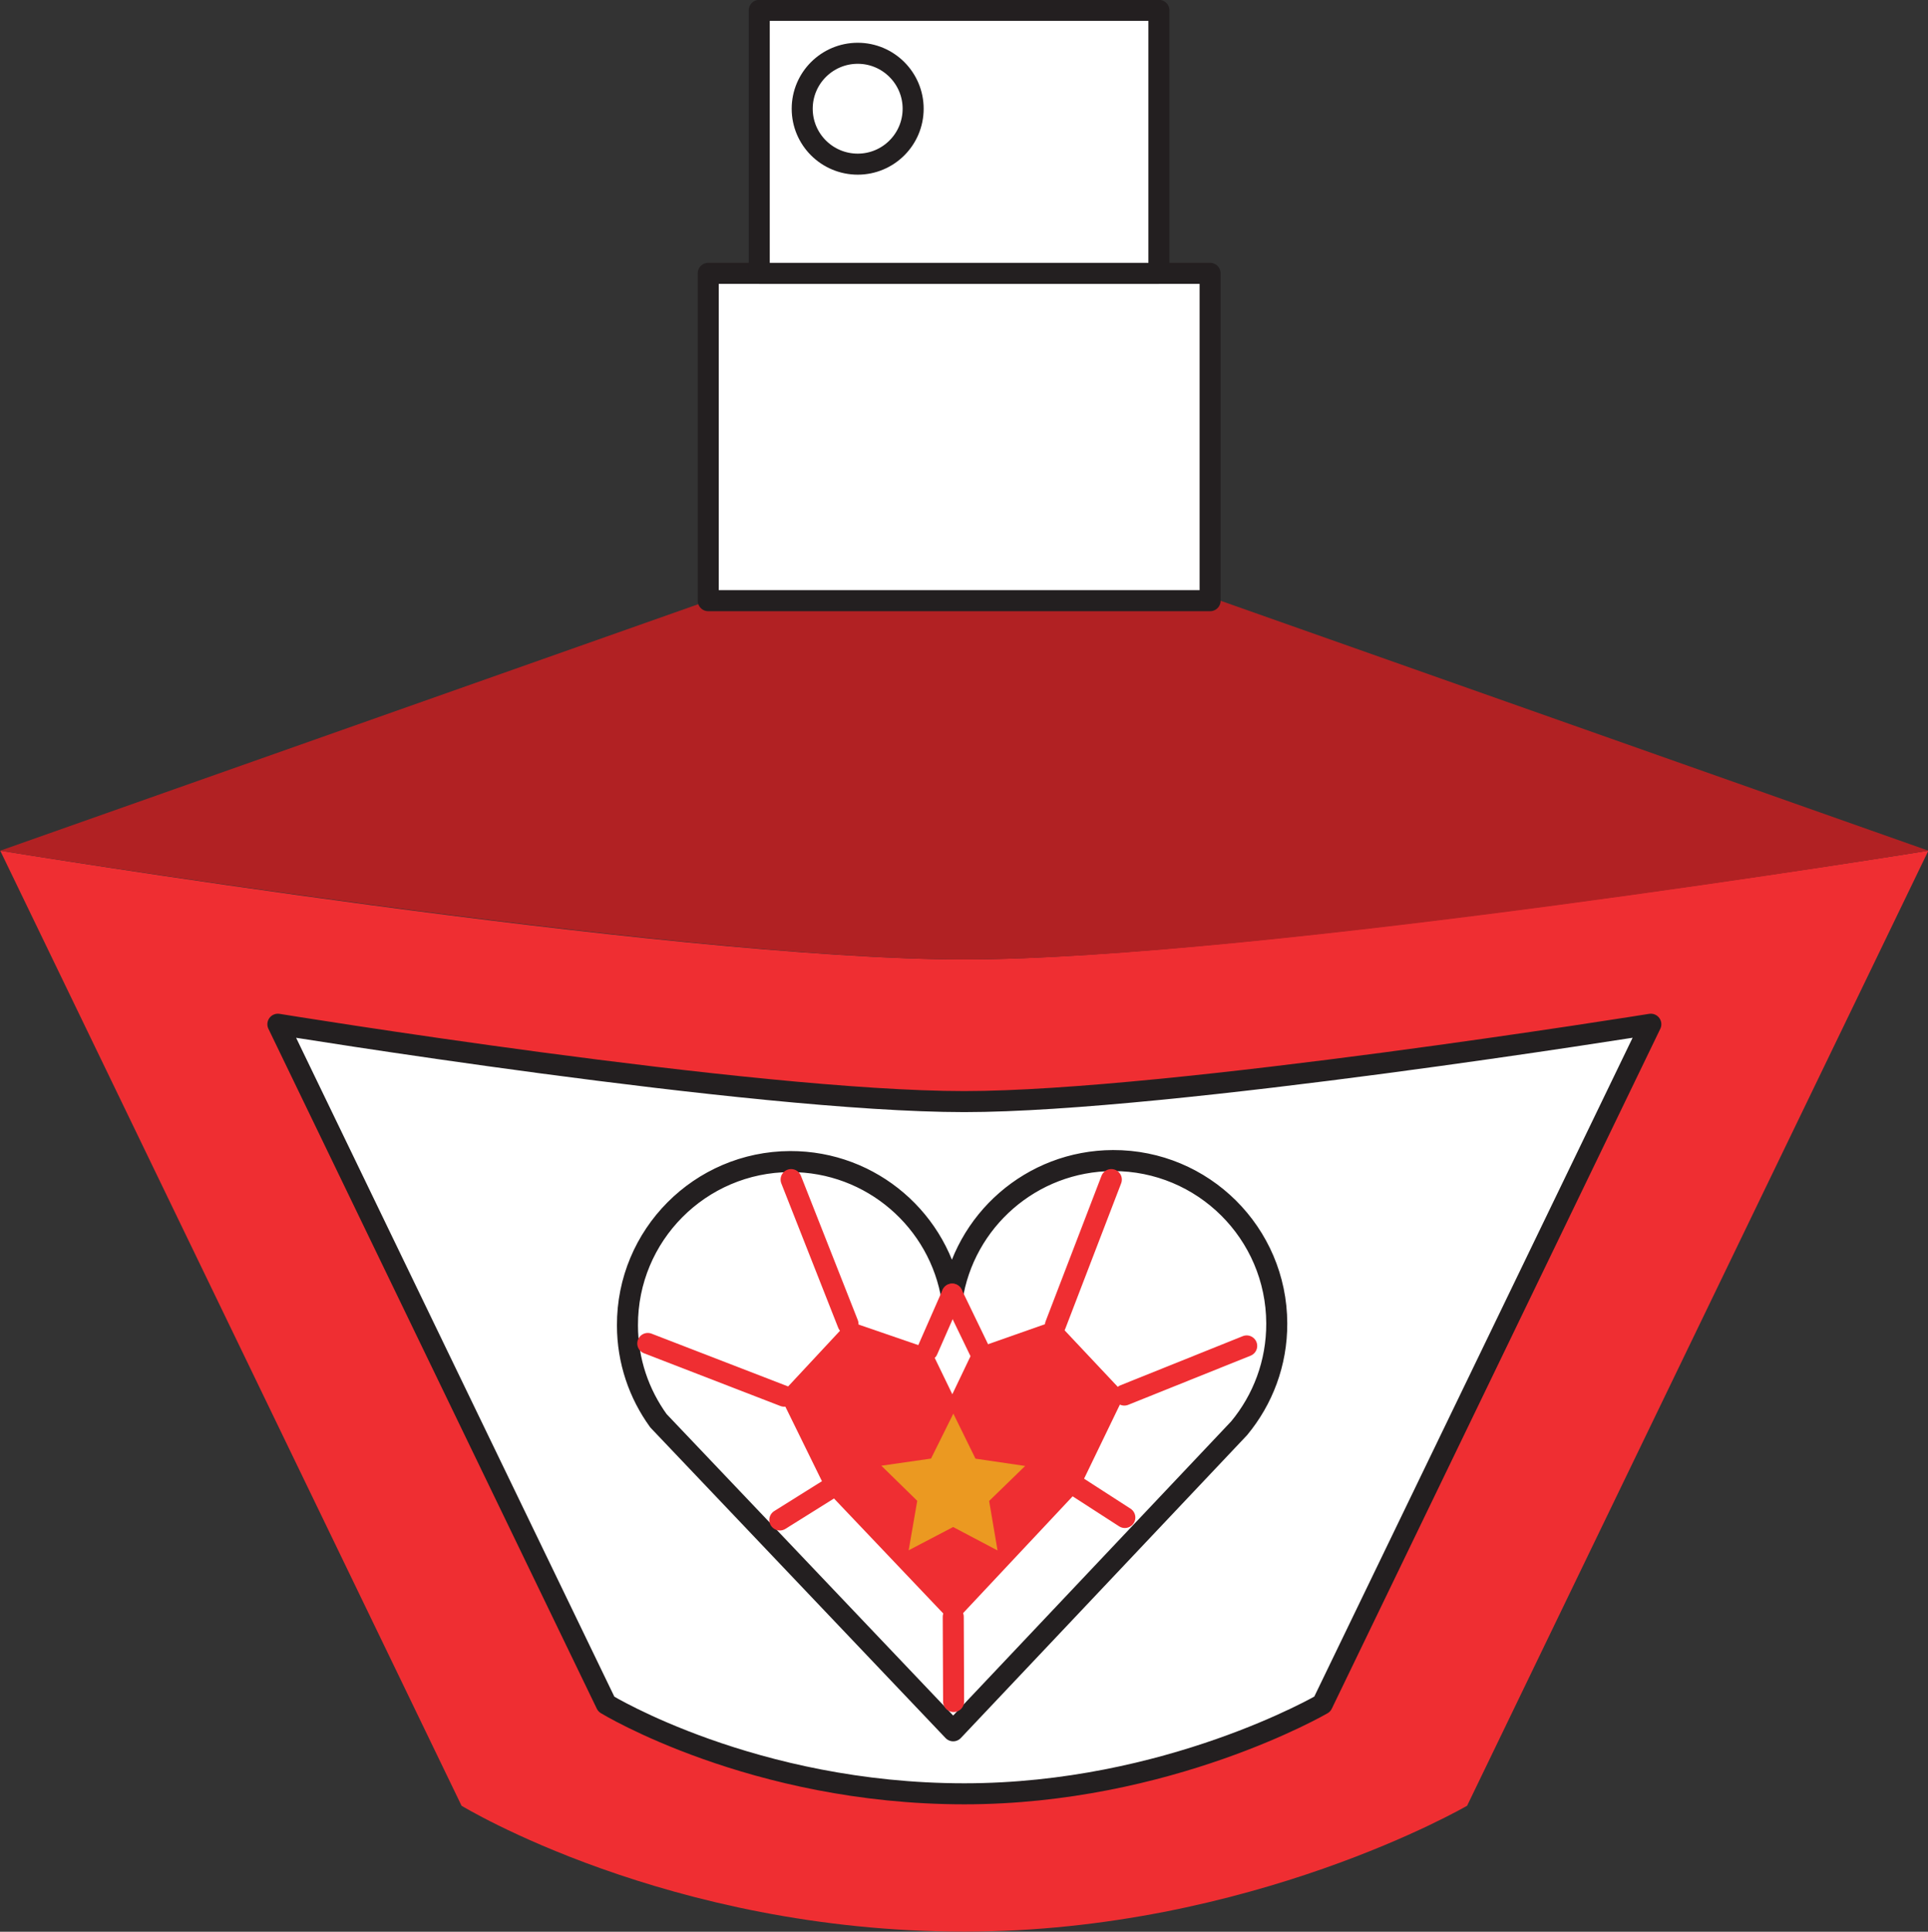 <?xml version="1.0" encoding="UTF-8"?><svg xmlns="http://www.w3.org/2000/svg" xmlns:xlink="http://www.w3.org/1999/xlink" height="321.5" preserveAspectRatio="xMidYMid meet" version="1.0" viewBox="52.1 51.0 320.9 321.5" width="320.9" zoomAndPan="magnify"><rect x="52.1" y="51.0" width="320.9" height="321.5" fill="#333333" stroke="none"/><g><g id="change1_1"><path d="M 296.289 351.527 C 296.289 351.527 260.289 372.48 212.605 372.48 C 163.203 372.48 128.922 351.527 128.922 351.527 L 52.141 192.578 C 52.141 192.578 163.008 210.676 212.605 210.676 C 260.754 210.676 373.059 192.578 373.059 192.578 L 296.289 351.527" fill="#ef2e32"/></g><g id="change2_1"><path d="M 272.188 334.621 C 272.188 334.621 246.555 349.543 212.605 349.543 C 177.43 349.543 153.012 334.621 153.012 334.621 L 98.352 221.461 C 98.352 221.461 177.285 234.34 212.605 234.34 C 246.895 234.34 326.867 221.461 326.867 221.461 L 272.188 334.621" fill="#fff"/></g><path d="M 2721.875 905.789 C 2721.875 905.789 2465.547 756.57 2126.055 756.57 C 1774.297 756.57 1530.117 905.789 1530.117 905.789 L 983.516 2037.391 C 983.516 2037.391 1772.852 1908.602 2126.055 1908.602 C 2468.945 1908.602 3268.672 2037.391 3268.672 2037.391 Z M 2721.875 905.789" fill="none" stroke="#231f20" stroke-linecap="round" stroke-linejoin="round" stroke-miterlimit="10" stroke-width="35" transform="matrix(.1 0 0 -.1 0 425.2)"/><g id="change3_1"><path d="M 169.98 150.973 L 52.141 192.578 C 52.141 192.578 164.445 210.676 212.605 210.676 C 262.195 210.676 373.059 192.578 373.059 192.578 L 255.219 150.973 L 169.98 150.973" fill="#b12123"/></g><g id="change2_2"><path d="M 253.512 96.492 L 169.98 96.492 L 169.98 150.973 L 253.512 150.973 L 253.512 96.492" fill="#fff"/></g><path d="M 2535.117 3287.078 L 1699.805 3287.078 L 1699.805 2742.273 L 2535.117 2742.273 Z M 2535.117 3287.078" fill="none" stroke="#231f20" stroke-linecap="round" stroke-linejoin="round" stroke-miterlimit="10" stroke-width="35" transform="matrix(.1 0 0 -.1 0 425.2)"/><g id="change2_3"><path d="M 244.992 96.492 L 178.469 96.492 L 178.469 52.727 L 244.992 52.727 L 244.992 96.492" fill="#fff"/></g><path d="M 2449.922 3287.078 L 1784.688 3287.078 L 1784.688 3724.734 L 2449.922 3724.734 Z M 2449.922 3287.078" fill="none" stroke="#231f20" stroke-linecap="round" stroke-linejoin="round" stroke-miterlimit="10" stroke-width="35" transform="matrix(.1 0 0 -.1 0 425.2)"/><g id="change2_4"><path d="M 204.086 69.094 C 204.086 74.195 199.949 78.32 194.867 78.32 C 189.758 78.32 185.621 74.195 185.621 69.094 C 185.621 64.004 189.758 59.867 194.867 59.867 C 199.949 59.867 204.086 64.004 204.086 69.094" fill="#fff"/></g><path d="M 2040.859 3561.062 C 2040.859 3510.047 1999.492 3468.797 1948.672 3468.797 C 1897.578 3468.797 1856.211 3510.047 1856.211 3561.062 C 1856.211 3611.961 1897.578 3653.328 1948.672 3653.328 C 1999.492 3653.328 2040.859 3611.961 2040.859 3561.062 Z M 2040.859 3561.062" fill="none" stroke="#231f20" stroke-linecap="round" stroke-linejoin="round" stroke-miterlimit="10" stroke-width="35" transform="matrix(.1 0 0 -.1 0 425.2)"/><g id="change2_5"><path d="M 264.605 271.246 C 264.562 256.234 252.352 244.105 237.352 244.152 C 223.758 244.199 212.527 254.203 210.562 267.223 C 208.504 254.207 197.199 244.281 183.617 244.32 C 168.617 244.375 156.477 256.582 156.535 271.594 C 156.543 277.516 158.457 282.977 161.68 287.438 L 161.676 287.438 L 210.75 339.059 L 258.344 288.703 C 262.273 283.965 264.633 277.879 264.605 271.246" fill="#fff"/></g><path d="M 2646.055 1539.539 C 2645.625 1689.656 2523.516 1810.945 2373.516 1810.477 C 2237.578 1810.008 2125.273 1709.969 2105.625 1579.773 C 2085.039 1709.93 1971.992 1809.188 1836.172 1808.797 C 1686.172 1808.25 1564.766 1686.18 1565.352 1536.062 C 1565.43 1476.844 1584.57 1422.234 1616.797 1377.625 L 1616.758 1377.625 L 2107.5 861.414 L 2583.438 1364.969 C 2622.734 1412.352 2646.328 1473.211 2646.055 1539.539 Z M 2646.055 1539.539" fill="none" stroke="#231f20" stroke-linecap="round" stroke-linejoin="round" stroke-miterlimit="10" stroke-width="35" transform="matrix(.1 0 0 -.1 0 425.2)"/><path d="M 1932.422 1538.602 L 1837.734 1778.836" fill="none" stroke="#ef2e32" stroke-linecap="round" stroke-linejoin="round" stroke-miterlimit="10" stroke-width="35" transform="matrix(.1 0 0 -.1 0 425.2)"/><path d="M 1826.172 1418.328 L 1599.18 1506.062" fill="none" stroke="#ef2e32" stroke-linecap="round" stroke-linejoin="round" stroke-miterlimit="10" stroke-width="35" transform="matrix(.1 0 0 -.1 0 425.2)"/><path d="M 1903.984 1265.516 L 1818.945 1212.312" fill="none" stroke="#ef2e32" stroke-linecap="round" stroke-linejoin="round" stroke-miterlimit="10" stroke-width="35" transform="matrix(.1 0 0 -.1 0 425.2)"/><path d="M 2107.617 1051.141 L 2108.203 910.164" fill="none" stroke="#ef2e32" stroke-linecap="round" stroke-linejoin="round" stroke-miterlimit="10" stroke-width="35" transform="matrix(.1 0 0 -.1 0 425.2)"/><path d="M 2064.766 1494.773 L 2105.82 1588.211" fill="none" stroke="#ef2e32" stroke-linecap="round" stroke-linejoin="round" stroke-miterlimit="10" stroke-width="35" transform="matrix(.1 0 0 -.1 0 425.2)"/><path d="M 2277.695 1536.727 L 2370.703 1778.836" fill="none" stroke="#ef2e32" stroke-linecap="round" stroke-linejoin="round" stroke-miterlimit="10" stroke-width="35" transform="matrix(.1 0 0 -.1 0 425.2)"/><path d="M 2392.344 1420.203 L 2596.016 1502" fill="none" stroke="#ef2e32" stroke-linecap="round" stroke-linejoin="round" stroke-miterlimit="10" stroke-width="35" transform="matrix(.1 0 0 -.1 0 425.2)"/><path d="M 2316.406 1265.984 L 2393.203 1216.414" fill="none" stroke="#ef2e32" stroke-linecap="round" stroke-linejoin="round" stroke-miterlimit="10" stroke-width="35" transform="matrix(.1 0 0 -.1 0 425.2)"/><path d="M 2150.977 1494.773 L 2105.82 1588.211" fill="none" stroke="#ef2e32" stroke-linecap="round" stroke-linejoin="round" stroke-miterlimit="10" stroke-width="35" transform="matrix(.1 0 0 -.1 0 425.2)"/><g id="change1_2"><path d="M 210.762 321.215 L 231.633 298.965 L 239.32 283.059 L 227.762 270.777 L 214.188 275.551 L 210.605 283.043 L 206.984 275.566 L 193.387 270.891 L 181.895 283.23 L 189.684 299.102 L 210.699 321.215 L 210.762 321.215" fill="#ef2e32"/></g><g id="change4_1"><path d="M 210.777 286.266 L 214.461 293.766 L 222.73 294.98 L 216.734 300.805 L 218.133 309.043 L 210.742 305.141 L 203.34 309.016 L 204.766 300.781 L 198.793 294.938 L 207.062 293.75 L 210.777 286.266" fill="#eb9921"/></g></g></svg>